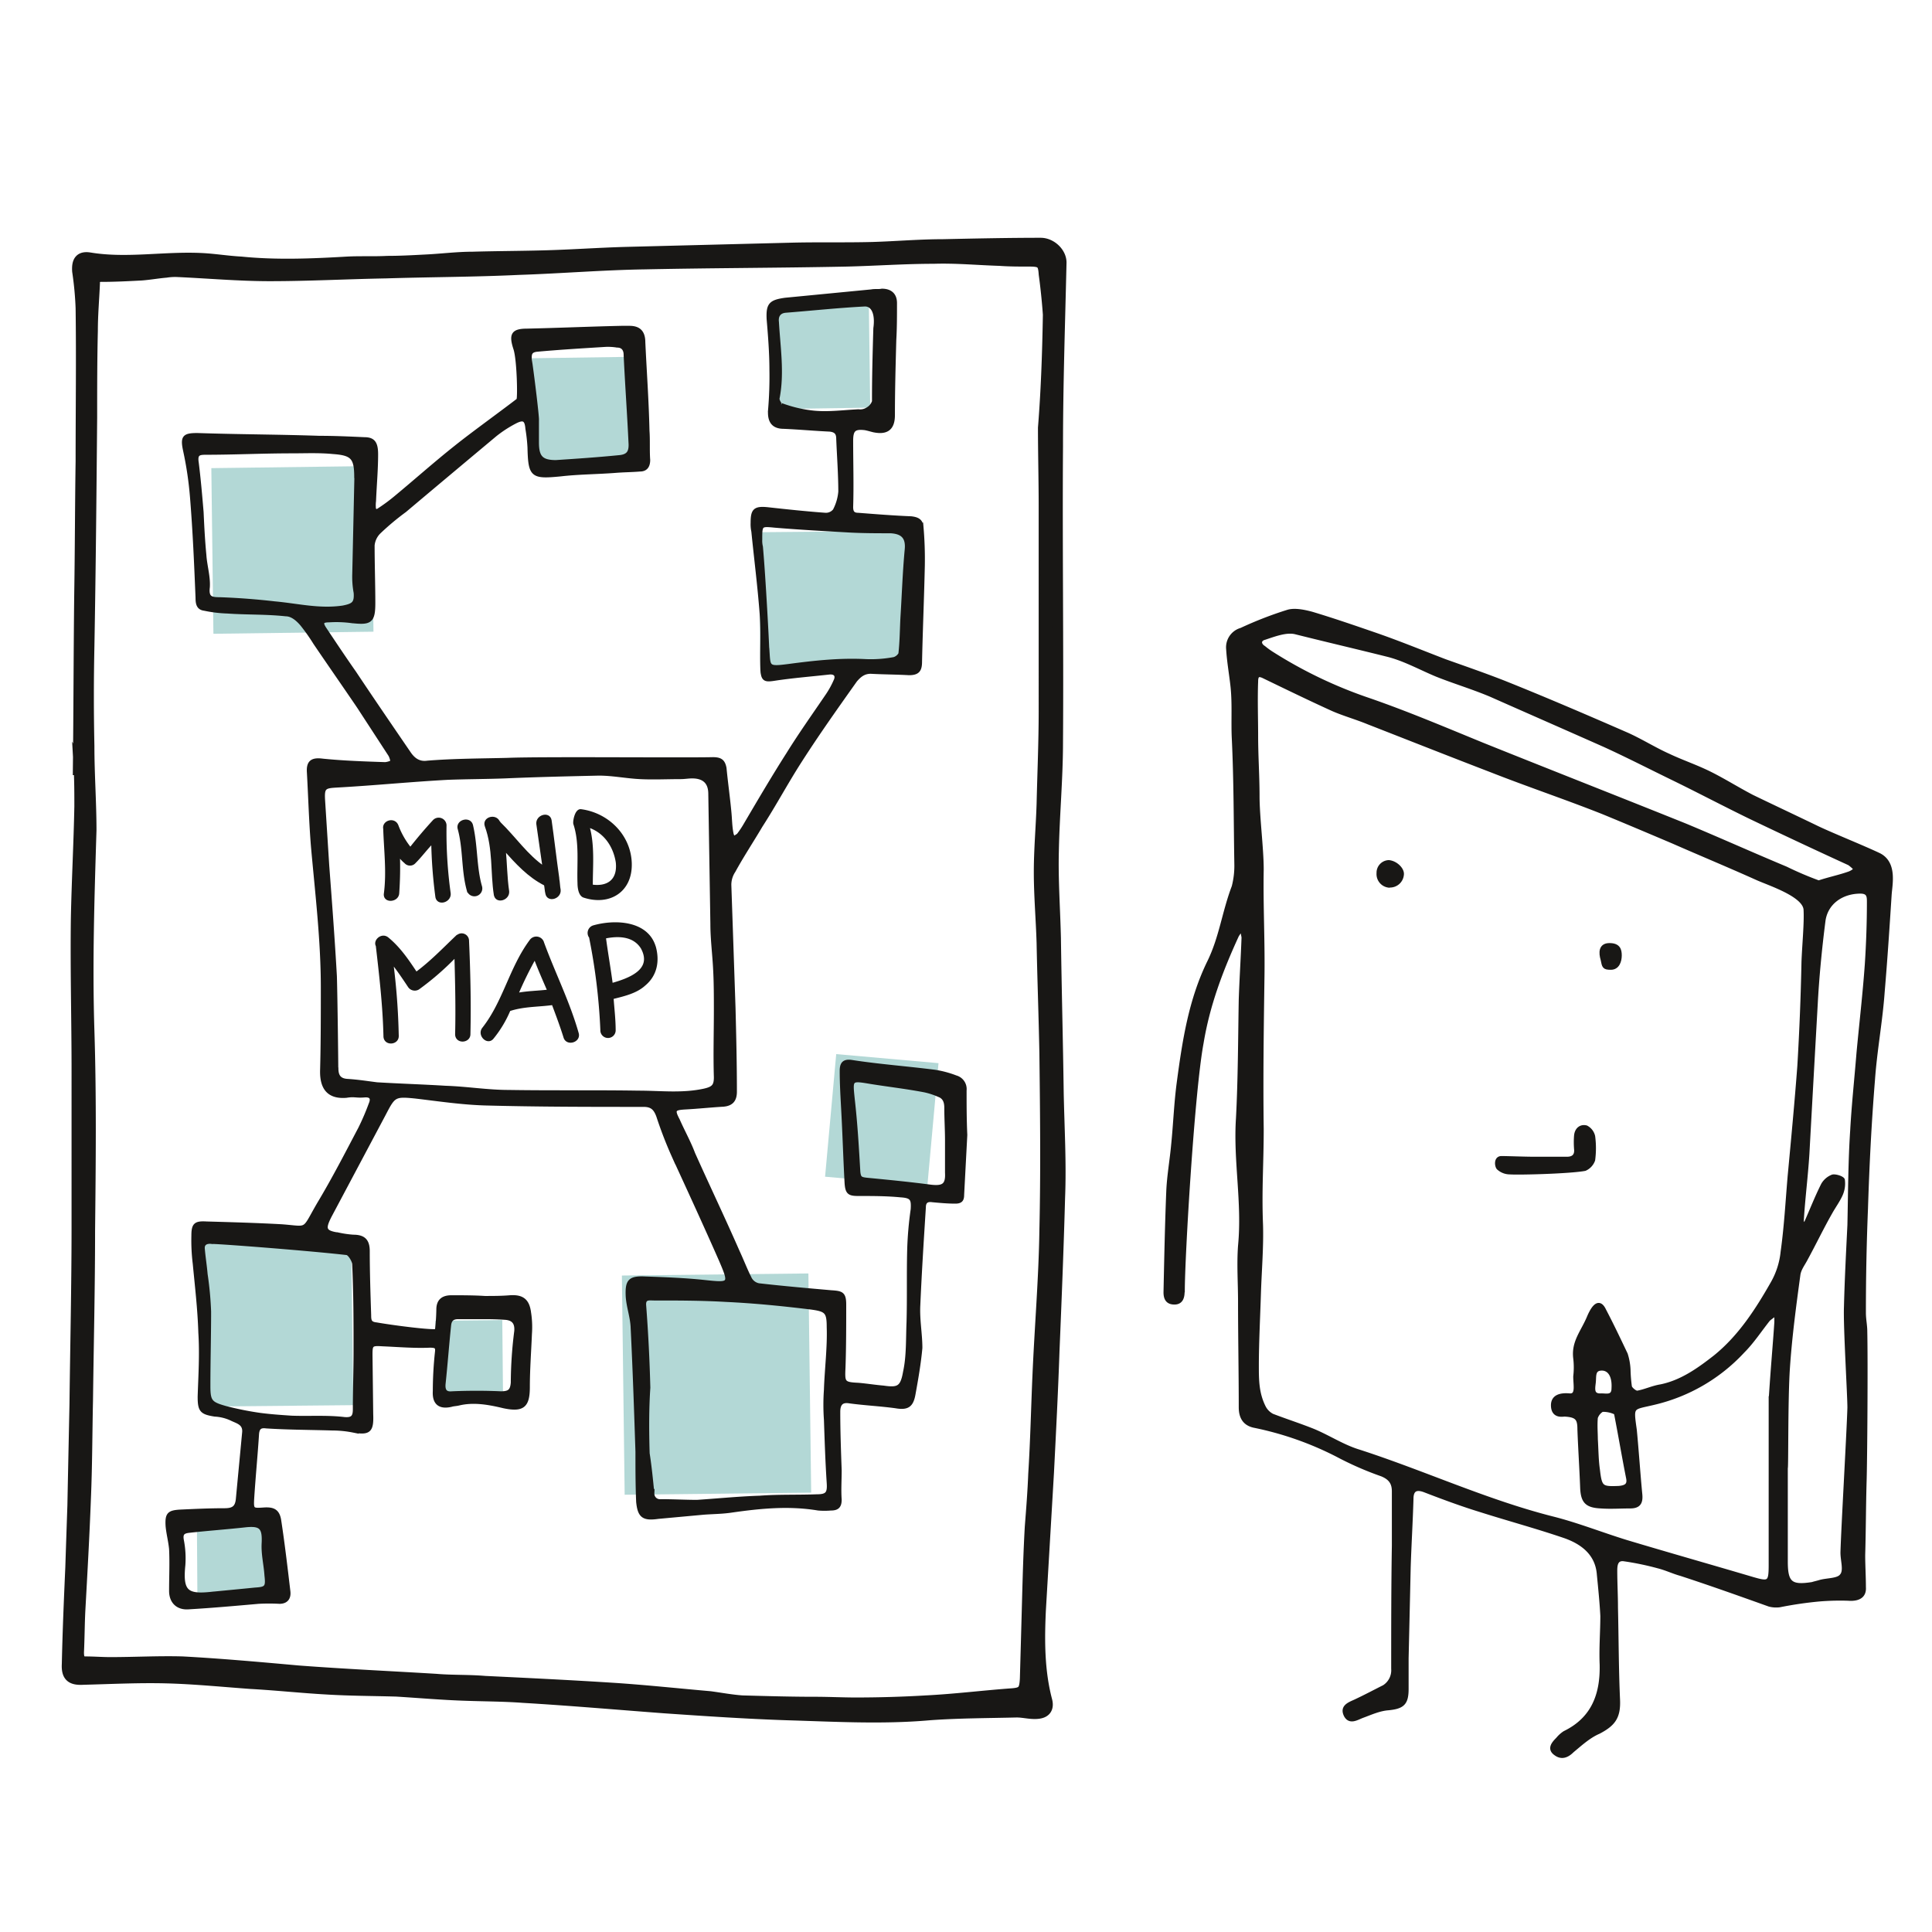 <svg id="LÖSUNGEN" xmlns="http://www.w3.org/2000/svg" viewBox="0 0 520 520"><defs><style>.cls-1{fill:#b3d8d6;}.cls-2,.cls-3,.cls-4{fill:#181715;stroke:#181715;stroke-miterlimit:10;}.cls-2,.cls-3{fill-rule:evenodd;}.cls-3{stroke-width:3px;}.cls-4{stroke-width:0.75px;}</style></defs><path class="cls-1" d="M204.28,143.25l39.89-.37.38,38-39.89.38Z"/><path class="cls-1" d="M56.88,126l43.08-.56.56,44.58-43.08.56Z"/><path class="cls-1" d="M54.63,334l39.9-.38.56,44.58-39.9.38Z"/><path class="cls-1" d="M167.38,343.31l50.2-.56.75,59-50.2.56Z"/><path class="cls-1" d="M117.19,355.49l18-.19.19,19.67-18,.19Z"/><path class="cls-1" d="M53,410.37l20.6-.18.19,19.66L53.13,430Z"/><path class="cls-1" d="M222.07,316.71l3-33,27.53,2.44-3,33Z"/><path class="cls-1" d="M143.22,96.42l25.85-.37.37,28.47-25.84.37Z"/><path class="cls-1" d="M208,81.62l25.84-.37.38,28.47-25.85.38Z"/><path class="cls-2" d="M429,372.16c-.19,1.69-.57,3.56,2.06,3.37,1.31,0,3.18.56,3.18-1.87.19-3.19-.94-5.06-2.81-5.25C428.66,368.23,429.22,370.47,429,372.16Zm.56,15.17c.18,3,.18,5.62.56,8.24.56,4.87.94,5.06,5.62,4.87,1.87-.18,2.81-.74,2.43-2.62-1.12-5.62-2.06-11.24-3.18-17a1.91,1.91,0,0,0-.19-.57,7.75,7.75,0,0,0-3.56-.75,3.77,3.77,0,0,0-1.68,2.07c-.19,2.06,0,4.12,0,5.8Zm59.93-149.85c2.81-.94,5.62-1.5,8.24-2.44a4.4,4.4,0,0,0,1.69-1.12,10.91,10.91,0,0,0-1.69-1.5c-9-4.12-17.79-8.24-26.78-12.55-6.93-3.37-13.67-6.93-20.6-10.31-6.18-3-12.36-6.18-18.55-9-10.11-4.49-20.41-9-30.52-13.48-4.87-2.06-9.93-3.56-14.61-5.44-4.5-1.87-8.81-4.31-13.49-5.43-8.24-2.06-16.29-3.93-24.53-6-2.44-.57-5.44.56-8.25,1.5-1.49.37-1.68,1.68-.18,2.62a20.84,20.84,0,0,0,2.06,1.5,121,121,0,0,0,26.22,12.55c10.3,3.56,20.41,7.86,30.53,12,18.17,7.3,36.33,14.42,54.5,21.72,9,3.75,18.17,7.87,27.16,11.62a89.66,89.66,0,0,0,8.8,3.75Zm-8.8,157.72v25.1c0,5.81,1.31,6.93,7.12,6,.56-.19,1.49-.38,2.06-.57,2.06-.56,4.87-.37,5.8-1.68,1.13-1.31.19-3.94.19-6.18.19-6.75,1.69-32.6,1.87-39,0-3.56-1.12-21.73-.93-27,.18-7.31.56-14.61.93-22.11.19-8.61.19-17,.75-25.47.38-6.93,1.13-13.86,1.69-20.79.75-8.06,1.68-15.93,2.25-24,.37-5.62.56-11.24.56-16.67,0-1.5,0-2.81-2.25-2.81-5.06,0-9.37,3-9.93,8.05-.93,7.31-1.68,15-2.06,22.29-.75,13.3-1.5,26.79-2.24,40.28-.38,6-1.13,11.8-1.5,17.79,0,.38.18.94.18,1.5a4.56,4.56,0,0,0,.94-.93c1.5-3.38,2.81-6.75,4.5-10.12a5.14,5.14,0,0,1,2.62-2.25c.75-.19,2.62.38,2.81.94a7.3,7.3,0,0,1-.56,3.93c-.75,1.69-1.88,3.19-2.81,4.87-2.25,3.94-4.31,8.25-6.56,12.37-.75,1.49-1.87,2.81-2.06,4.49-1.12,8.24-2.25,16.67-2.81,25.1s-.37,26.79-.56,26.79Zm-4.12-18.92c.56-8.62,1.12-14.61,1.5-20.42v-2.25a20.84,20.84,0,0,0-2.06,1.5c-2.25,2.81-4.31,6-6.93,8.62a47.32,47.32,0,0,1-23.79,13.86c-6.18,1.5-6.18.56-5.24,7.31.56,5.8.93,11.61,1.49,17.42.19,2.25-.56,3.18-2.8,3.18-2.63,0-5.25.19-7.87,0-3.75-.18-4.87-1.31-5.06-4.87-.19-5.24-.56-10.68-.75-15.92,0-2.81-.56-3.75-3.93-3.93-.56,0-3,.56-3.18-2.25s2.24-3.19,4.49-3,1.5-2.62,1.5-5.06a20.86,20.86,0,0,0,0-4.87c-.56-4.49,2.06-7.11,3.75-11.24,1.31-3,2.8-4.49,4.12-1.68,2.06,3.93,3.93,7.87,5.8,11.8a16.12,16.12,0,0,1,.75,4.12,38.84,38.84,0,0,0,.38,4.68c.18.57,1.49,1.69,2.06,1.5,2.06-.37,3.93-1.31,6.18-1.68,5.62-1.13,10.3-4.5,14.61-7.87,6.74-5.43,11.42-12.74,15.54-20a21.23,21.23,0,0,0,2.62-8.25c.94-6.74,1.31-13.48,1.88-20.23.93-9.93,1.87-19.85,2.62-29.78q.84-14.06,1.12-28.1c.19-4.87.75-10.3.56-14-.18-3.93-9.55-6.93-12.92-8.43-7.49-3.37-15.17-6.56-22.85-9.93-6.18-2.62-12.36-5.24-18.73-7.86-9.93-3.94-20-7.31-30-11.24-11.23-4.31-22.1-8.62-33.15-12.93-3.18-1.31-6.55-2.25-9.55-3.56-6.18-2.81-12.36-5.81-18.54-8.8-1.5-.75-2.06-.38-2.06,1.31-.19,4.68,0,10.23,0,14.72,0,5.43.38,10.71.38,16.14,0,5.62,1.12,14.09,1.12,19.71-.18,10.31.38,19.36.19,29.85-.19,13.49-.37,26.49-.19,40,0,9.37-.56,16.35-.19,25.72.19,6-.37,12.58-.56,18.58-.19,6.18-.56,13.34-.56,19.33,0,3.94,0,7.52,1.88,11.27a5.2,5.2,0,0,0,2.25,2.25c3.93,1.5,7.14,2.51,10.89,4,4.12,1.68,8.05,4.31,12.36,5.62,17.42,5.62,34.28,13.48,52.07,18,6.74,1.69,13.3,4.31,20,6.37,11.24,3.37,22.47,6.55,33.9,9.93,4.5,1.31,4.87,1.12,4.87-3.75V376.28ZM318.34,347.62c0,1.5-.37,3-2.24,3s-2.44-1.13-2.44-2.81c.19-9,.38-18.36.75-27.35.19-4.12.94-8.24,1.31-12.36.56-5.44.75-11.06,1.5-16.68,1.5-11.24,3.18-22.29,8.24-32.59,3.19-6.56,3.93-13.26,6.56-20.19a22.42,22.42,0,0,0,.7-6.18c-.19-11.43-.14-22.67-.7-34.09-.19-4.69.18-9.41-.38-14.09-.37-3.19-.93-6.37-1.12-9.56a4.93,4.93,0,0,1,3.56-5.24,100.77,100.77,0,0,1,12.55-4.87c1.87-.56,4.49,0,6.55.56,5.62,1.69,11.05,3.56,16.48,5.43,6.56,2.25,12.93,4.87,19.29,7.31,5.25,1.87,10.68,3.74,15.92,5.8,11.24,4.5,22.11,9.18,33.16,14,3.74,1.69,7.3,3.94,11.05,5.62,3.55,1.69,7.49,3,11.23,4.87s7.31,4.12,11.24,6.18c5.81,2.81,11.8,5.62,17.61,8.43,3.93,1.88,12.36,5.25,16.67,7.31,4.3,2.25,3,7.87,2.81,10.68-.57,8.8-1.13,17.42-1.88,26.22-.56,7.87-2.06,15.74-2.62,23.79-.94,11.62-1.5,22.86-1.87,34.47q-.57,14.06-.56,28.1c0,1.68.37,3.37.37,4.87.19,8.24,0,35.4-.19,40.83-.18,6.56-.18,12.93-.37,19.49,0,2.81.19,5.61.19,8.61.18,2.44-1.5,3.19-3.56,3.19a67.05,67.05,0,0,0-8.62.18A102.26,102.26,0,0,0,479,432.1a7.24,7.24,0,0,1-2.81-.18c-7.86-2.81-15.73-5.62-23.78-8.25-2.06-.56-3.94-1.5-6.18-2.06a76,76,0,0,0-9-1.87c-2.25-.38-2.44,1.5-2.44,3,0,3.37.19,6.55.19,9.92.19,8.25.19,16.68.56,24.92.19,4.68-1.31,6.55-5.24,8.61-2.63,1.13-4.87,3.19-7.12,5.06-1.5,1.5-3,1.88-4.5.75-1.87-1.31-.56-2.81.57-3.93a8.16,8.16,0,0,1,1.87-1.69c7.68-3.74,10.11-10.3,9.93-18.36-.19-4.49.18-8.8.18-13.11-.18-3.56-.56-7.3-.93-11.05-.38-5.62-4.31-8.62-9-10.3-7.68-2.63-15.36-4.69-23-7.12-4.87-1.5-9.93-3.37-14.8-5.25-2.43-.93-3.56-.18-3.56,2.25-.18,6.18-.56,12.37-.75,18.36-.18,8.24-.37,16.3-.56,24.54v8.24c0,3.93-1.12,4.87-5,5.25-2.44.18-4.87,1.31-6.93,2.06-1.5.56-3.38,1.87-4.5-.19-1.12-2.25.75-3,2.44-3.75,2.81-1.31,5.24-2.62,7.86-3.93a5.28,5.28,0,0,0,2.44-4.87c0-11,0-22.11.18-33.16V401.38c0-2.25-.93-3.56-3.18-4.49a86.47,86.47,0,0,1-12-5.25,86.6,86.6,0,0,0-22.47-7.87c-2.44-.56-3.56-2.24-3.56-5,0-9.56-.19-19.11-.19-28.48,0-5.05-.37-9.93,0-15,1.13-11.62-1.31-22.86-.56-34.28.56-10.68.56-21.36.75-32,.19-5.62.56-11.24.75-16.68a10.21,10.21,0,0,0-.56-2.24L333,251.71c-4.31,9.37-7.86,18.73-9.55,29-2.43,12.92-5.06,57.5-5.06,66.87Z"/><path class="cls-3" d="M282.2,84.81c-.19-2.81-.57-6.93-1.13-11-.19-3-.75-3.56-3.93-3.56-2.81,0-5.43,0-8.05-.19-6-.19-11.8-.75-17.8-.56-7.86,0-15.54.56-23.41.75-18.17.37-36.15.37-54.32.75-11.42.18-22.66,1.12-33.9,1.49-12,.57-24,.57-35.77.94-10.49.19-20.79.75-31.28.75-8.24,0-16.67-.75-24.91-1.12a15.81,15.81,0,0,0-3,.18c-2.25.19-4.31.57-6.56.75-3.56.19-7.3.38-10.86.38a1.69,1.69,0,0,0-1.88,1.87c-.18,4.31-.56,8.43-.56,12.74-.19,7.87-.19,15.55-.19,23.41-.18,20.61-.37,41-.74,61.63-.19,9-.19,17.8,0,26.79,0,7.68.56,15.17.56,22.67-.56,18-1.13,36-.56,53.94s.37,36,.18,53.95c0,15.18-.37,30.35-.56,45.52-.19,8.81-.19,17.8-.56,26.41-.38,10.12-.94,20.05-1.5,30.16-.19,3.75-.19,7.5-.37,11.24,0,1.31.18,2.63,1.87,2.63,2.25,0,4.49.18,6.74.18,6.56,0,13.11-.37,19.48-.18,10.3.56,20.6,1.49,31.09,2.43,12.36.94,24.72,1.5,37.09,2.25,4.3.37,8.8.19,13.11.56,11.61.56,23.22,1.12,34.83,1.87,8.62.57,17.23,1.5,25.85,2.25,2.81.38,5.81.94,8.62,1.13,6.55.18,13.11.37,19.66.37,3.56,0,7.31.19,10.86.19,6.37,0,12.74-.19,18.92-.56,7.68-.38,15.17-1.32,22.66-1.88,3.38-.19,3.94-.75,4.12-4.12.19-6.74.38-13.67.57-20.6.18-6.75.37-13.49.75-20.24.37-4.68.75-9.55.93-14.23.56-8.81.75-17.8,1.13-26.41.56-13.12,1.68-26.23,1.87-39.15.37-15.93.19-31.85,0-47.77-.19-9.93-.56-19.67-.75-29.6-.19-6.37-.75-12.74-.75-19.1,0-6.19.56-12.18.75-18.36.19-8.24.56-16.67.56-24.92V136.13c0-6.93-.19-14-.19-21,.75-9.36,1.13-19.1,1.32-30.34ZM21.11,207.13c.18-15.74.18-31.66.37-47.39.19-11.8.19-23.79.37-35.59,0-13.68.19-27.54,0-41.22A89.89,89.89,0,0,0,20.92,73c-.19-2.81.75-3.94,3.18-3.56,10.12,1.68,20.23-.38,30.53.18,3.37.19,6.74.75,10.3.94,9.37.94,18.92.56,28.47,0,3.56-.19,7.31,0,10.86-.19,3.38,0,6.75-.18,10.31-.37,4.12-.19,8.42-.75,12.54-.75,6.56-.19,12.74-.19,19.3-.37,7.49-.19,15-.75,22.47-.94l44-1.12c7.3-.19,14.61,0,21.91-.19,6.37-.19,12.74-.75,18.92-.75,8.8-.19,17.6-.38,26.41-.38,2.8,0,5.61,2.63,5.43,5.44-.38,16.48-.94,32.78-.94,49.26-.19,26.41.19,52.83,0,79.43,0,9.92-.94,19.85-1.12,29.59-.19,7.68.37,15.36.56,23.23.19,14,.56,27.72.75,41.77.19,9.37.75,18.74.37,28.1-.37,13.68-.93,27.54-1.5,41.21-.37,10.87-.93,21.73-1.49,32.78L280,433.41c-.38,8.06-.38,16.3,1.68,24.17.57,2.06-.18,3.37-2.43,3.56-1.87.18-3.75-.38-5.62-.38-7.87.19-15.73.19-23.41.75-12.74,1.13-25.47.38-38.4,0-11.05-.37-22.1-1.12-33-1.87-12.55-.94-25.29-2.06-38-2.81-5.06-.38-10.3-.38-15.36-.56-6.18-.19-12.55-.75-18.73-1.13-6.18-.18-12.55-.18-18.73-.56-6.74-.37-13.67-1.12-20.6-1.5-7.68-.56-15.17-1.31-22.67-1.5s-14.79.19-22.28.38c-3.19.19-4.5-.75-4.31-4.12.19-8.81.56-17.42.94-26,.18-5.62.37-11.05.56-16.67.18-9.18.37-18,.56-27.16.19-15.93.56-31.85.56-47.77V288.05c0-13.49-.37-27-.19-40.65.19-10.11.75-20.23.94-30.34,0-3.37,0-6.93-.19-10.31.19.38,0,.38-.18.38Z"/><path class="cls-2" d="M406.37,315.59a4.57,4.57,0,0,1-3-1.13c-.57-.37-.94-2.81.75-2.81s6.18.19,9.17.19h8.43c1.87,0,2.62-.93,2.44-2.62a22.23,22.23,0,0,1,0-3.56c.18-1.87,1.49-2.62,2.81-2.25a3.68,3.68,0,0,1,1.87,2.44,24.26,24.26,0,0,1,0,6.37,4.17,4.17,0,0,1-2.25,2.43c-3.93.75-17.61,1.13-20.23.94Z"/><path class="cls-2" d="M373.78,238.41A3.17,3.17,0,0,1,371,235a2.89,2.89,0,0,1,2.81-3c1.88.19,3.56,1.88,3.56,3.19a3.25,3.25,0,0,1-3.56,3.18Z"/><path class="cls-2" d="M436,257.14c0,1.5-.57,3.38-2.44,3.38s-1.87-.38-2.25-2.25c-.56-1.88-.56-3.94,1.88-3.94S436,255.65,436,257.14Z"/><path class="cls-2" d="M129.74,354.55h-6.37c-1.5,0-2.25.56-2.44,2.06-.56,5.25-.93,10.49-1.49,15.74-.19,1.87.37,2.81,2.24,2.62,4.31-.19,8.81-.19,13.11,0,2.25,0,3-.56,3.19-2.81a112.66,112.66,0,0,1,.93-13.86c.19-2.25-.74-3.37-2.81-3.56-2.62-.19-4.86-.19-6.36-.19ZM57.07,428.92c3.93-.38,7.86-.75,11.61-1.13,3-.18,3.37-.56,3-3.74-.19-3-.94-5.81-.75-8.81.18-4.12-.75-5.05-4.69-4.68-5,.56-10.3.94-15.35,1.5-1.69.19-2.25.75-1.88,2.62a25.35,25.35,0,0,1,.38,6.56c-.75,7.3.93,8.43,7.68,7.68ZM254.85,307c0-3-.19-5.81-.19-8.8,0-1.88-.56-3-2.24-3.56a19.78,19.78,0,0,0-3.56-1.13c-4.87-.93-9.74-1.49-14.42-2.24-5.62-.94-5.44-.94-4.87,4.68.75,6.56,1.12,13.11,1.49,19.48.19,1.69.57,1.87,2.25,2.06,5.81.56,11.61,1.13,17.23,1.87,3.37.38,4.5-.37,4.31-3.74V307ZM235.56,88.37c.56-3.94-.56-6.56-3-6.37-7.11.37-14,1.12-21.16,1.68-1.87.19-2.44,1.5-2.25,3,.38,6.74,1.5,13.68.19,20.42-.19.56.56,1.87.93,1.87a35,35,0,0,0,8.81,2.06c3.93.38,8-.18,12-.37a3.66,3.66,0,0,0,2.44-.56,3.61,3.61,0,0,0,1.68-2.06C235.18,101.67,235.37,94.92,235.56,88.37Zm-91,24.72v6c0,3.93,1.13,5.24,5.06,5.24,5.62-.37,11.24-.75,16.86-1.31,2.62-.19,3.37-1.31,3.18-3.93-.37-7.87-.94-15.74-1.31-23.6,0-1.5-.75-2.44-2.25-2.44a15.81,15.81,0,0,0-3-.19c-6.18.38-12.37.75-18.55,1.31-1.87.19-2.06,1.13-1.87,2.81.75,5.06,2.06,16.11,1.87,16.11Zm62,61.45c.37,5.05-.19,5.43,5.62,4.68,7.11-.94,13.86-1.69,21-1.31a33.88,33.88,0,0,0,7.5-.57A2.93,2.93,0,0,0,242.3,176c.38-3.37.38-6.55.56-9.92.38-6,.57-12,1.13-18,.37-3.37-.94-4.87-4.31-5.05-3.56,0-7.12,0-10.86-.19-6.75-.38-13.49-.75-20.23-1.31-3.93-.38-3.93-.38-3.93,3.74a6.7,6.7,0,0,0,.18,1.88c.75,8.24,1.69,26.41,1.69,27.35ZM95.84,128.45c0-5.24-.94-6.37-6.18-6.74-3.75-.37-7.5-.19-11.24-.19-7.68,0-15.36.38-23,.38-1.87,0-2.81.19-2.43,2.62.56,4.5.93,8.8,1.31,13.3.18,3.93.37,7.68.75,11.61.18,2.81,1.12,5.81.93,8.62-.37,3,.94,3.19,3.19,3.19,5.05.18,9.92.56,14.79,1.12,6.18.56,12,2.06,18.36,1.12,2.81-.56,3.56-1.12,3.37-3.93a23.33,23.33,0,0,1-.38-5.06c.19-8.62.38-17.23.57-26ZM57.07,334.32c-1.31-.19-2.63.19-2.44,1.87.19,2.25.56,4.5.75,6.75a90.9,90.9,0,0,1,.94,10.11c0,6.75-.19,13.3-.19,20.05,0,4.12.56,4.68,4.5,5.8A83.82,83.82,0,0,0,70,380.78c2.81.37,5.62.56,8.43.75,4.68.18,9.55-.19,14.23.37,2.25.19,2.81-.56,2.81-2.62,0-5.25.19-10.31.19-15.55,0-7.87,0-15.55-.37-23.42,0-.93-1.13-2.81-1.88-3-9.74-1.13-33.9-3-36.33-3Zm117.24,56.57c.57,3.56.94,7.31,1.31,11.05a2,2,0,0,0,2.25,2.06c3.19,0,6.56.19,9.74.19,5.62-.37,11.24-.94,16.86-1.12,5.05-.38,10.3-.19,15.36-.38,2.81,0,3.37-.75,3.18-3.56-.37-5.62-.56-11.42-.75-17a57,57,0,0,1,0-8.06c.19-5.62.94-11.42.75-16.86,0-4.12-.56-4.68-4.68-5.24-7.68-.94-15.17-1.69-23-2.06-6.56-.38-12.92-.38-19.29-.38-1.31,0-2.81-.37-2.62,1.88.56,7.3.93,14.61,1.12,22.1-.37,5.43-.37,11.24-.19,17.42ZM90.58,287.51c0,1.87.56,3.19,2.81,3.37,3,.19,5.07.54,8.07.92,6.18.37,12.36.56,18.54.94,5.62.18,11.24,1.12,16.85,1.12,11.62.19,23.23,0,35,.19,6,0,11.8.75,17.79-.57,2.44-.56,3-1.31,3-3.55-.19-6,0-12,0-18,0-3.56,0-7.3-.19-10.86-.19-4.12-.75-8.24-.75-12.37-.18-11.61-.37-23.22-.56-35,0-3.19-1.69-4.69-4.87-4.69-.94,0-2.06.19-3,.19-3.74,0-7.49.19-11.05,0-3.74-.19-7.3-.94-11.05-.94-8.43.19-16.85.38-25.28.75-5.06.19-10.3.19-15.36.38-10.3.56-19.68,1.52-29.79,2.08-3.37.19-3.93.37-3.75,3.74.38,6,.75,11.81,1.13,17.8.75,9.93,1.5,19.86,2.06,29.78.18,6.37.37,23,.37,24.68ZM259,321.58c0,1.31-.37,1.88-1.87,1.88-2.06,0-4.12-.19-6.18-.38-1.31-.19-2.25.19-2.25,1.87-.56,8.81-1.12,17.61-1.5,26.42-.19,3.93.56,7.68.56,11.42-.37,4.12-1.12,8.43-1.87,12.55-.56,3-1.69,3.75-4.87,3.19-4.12-.56-8.24-.75-12.36-1.31-2.25-.38-3,.75-3,2.81,0,5.24.19,10.49.38,15.73,0,2.62-.19,5.25,0,7.87,0,1.87-.75,2.43-2.44,2.43a20,20,0,0,1-3.37,0c-7.87-1.31-15.54-.56-23.41.57-2.44.37-5.06.37-7.49.56l-12.18,1.12c-3.93.56-5.05-.18-5.43-4.12-.19-4.49-.19-9-.19-13.49-.37-11.24-.75-22.47-1.31-33.71-.18-2.81-1.12-5.25-1.31-8.06-.19-4.12.56-5.06,4.68-4.87,5.25.19,10.68.38,15.92.94,7.12.75,7.31.75,4.5-5.81-4.12-9.37-8.43-18.73-12.74-28.1a108.91,108.91,0,0,1-4.12-10.67c-.75-2.07-1.68-3-3.93-3-14.23,0-28.28,0-42.52-.38-6.36-.18-12.54-1.12-18.91-1.87-5.62-.56-5.81-.37-8.43,4.68L88.72,327.39c-1.69,3.37-1.5,4.31,2.43,4.87a28.31,28.31,0,0,0,3.94.56c2.81,0,3.93,1.13,3.93,3.94,0,5.62.19,11.42.38,17.23,0,1.5.18,2.25,1.87,2.43,5.43.94,16.11,2.25,16.29,1.69a55.83,55.83,0,0,0,.38-5.62c0-2.25,1.12-3.37,3.56-3.37,3,0,6,0,9,.19,2.24,0,4.49,0,6.74-.19,2.81-.19,4.49.56,5.06,3.37a25.35,25.35,0,0,1,.37,6.56c-.19,4.68-.56,9.55-.56,14.23,0,5.06-1.31,6.37-6.56,5.25-3.93-.94-8-1.69-12-.75-.75.19-1.5.19-2.06.37-3.19.75-4.69-.56-4.5-3.74a99,99,0,0,1,.56-10.31c.19-1.49,0-1.87-1.87-1.87-4.12.19-8.43-.19-12.74-.37-3-.19-3.18,0-3.18,2.81l.19,15.92c.18,4.49-.56,5.24-4.87,4.49a29,29,0,0,0-5.62-.56c-6-.18-12-.18-17.79-.56-1.5-.19-2.25.19-2.44,1.87-.37,5.81-.94,11.62-1.31,17.42-.19,3.19,0,3.19,3,3,2.62-.19,3.93.38,4.3,3.19.94,6.18,1.69,12.55,2.44,18.92.19,1.68-.56,2.81-2.44,2.81a55.25,55.25,0,0,0-5.61,0c-6.37.56-12.55,1.12-18.92,1.49-2.81.19-4.68-1.49-4.68-4.49,0-3.75.18-7.49,0-11.24-.19-2.06-.75-4.12-.94-6.18-.19-3.19.37-3.75,3.37-3.94,3.93-.18,7.87-.37,12-.37,2.43,0,3.37-.75,3.56-3.19.56-6,1.12-11.8,1.68-17.79.19-2.44-1.87-2.81-3.37-3.56a12.08,12.08,0,0,0-4.49-1.12c-3.56-.57-4.12-1.13-4.12-4.87.18-5.62.56-11.43.18-17.24-.18-6.18-.93-12.55-1.5-18.54a50.93,50.93,0,0,1-.37-7.5c0-3,.56-3.55,3.56-3.37,6.74.19,13.48.38,20.23.75,7.49.56,5.59,1.59,10.08-6.09,3.94-6.56,7.5-13.49,11.05-20.23a65.68,65.68,0,0,0,2.81-6.56c.57-1.31.38-2.43-1.68-2.25-2.25.19-2.6-.27-4.85.1-4.68.38-6.74-2.06-6.55-7.12.19-7.3.19-14.79.19-22.1,0-12.55-1.5-25.1-2.63-37.65-.56-6.74-.74-13.49-1.12-20.23-.19-2.81.94-3.56,3.75-3.19,5.62.57,11.23.75,16.85.94a5.53,5.53,0,0,0,1.88-.56,5.4,5.4,0,0,0-.57-1.87l-8.42-12.93c-3.94-5.81-7.87-11.43-11.8-17.23A49.78,49.78,0,0,0,81.23,168c-1.13-1.31-2.62-2.62-4.31-2.62-5.24-.57-10.49-.38-15.73-.75a35.24,35.24,0,0,1-6.18-.75c-1.69-.19-1.88-1.5-1.88-3-.37-9-.75-18-1.5-27.16a95.29,95.29,0,0,0-1.87-12.55c-.75-3.56-.19-4.12,3.37-4.12,10.87.37,21.73.37,32.78.75,4.12,0,8,.18,12.17.37,2.44,0,3.19,1.12,3.19,4.12,0,4.12-.38,8.24-.56,12.55a8.92,8.92,0,0,0,0,2.25c0,.19.75.56.93.38a47.16,47.16,0,0,0,4.87-3.56c5.43-4.5,10.68-9.18,16.11-13.49,4.68-3.75,12-9,16.86-12.74.37-.37.18-10.49-.75-13.67-1.31-3.94-.75-5.06,3.18-5.06,8.43-.19,16.86-.56,25.29-.75h2.24c2.44,0,3.75,1.12,3.75,3.93.37,7.87.94,15.74,1.12,23.79.19,2.63,0,5.25.19,7.87,0,1.5-.56,2.62-2.25,2.62-2.24.19-4.49.19-6.74.38-4.87.37-9.74.37-14.61.93-7.68.75-8.24.38-8.43-7.3a45.78,45.78,0,0,0-.56-5.06c-.19-2.43-.94-3-3.18-1.87A33,33,0,0,0,133.3,117c-8.06,6.74-16.11,13.48-24.35,20.42a69.93,69.93,0,0,0-6.93,5.8,5.75,5.75,0,0,0-1.69,3.56c0,5.25.19,10.49.19,15.55s-.94,5.43-6,4.87a31.09,31.09,0,0,0-6-.19c-1.87,0-2.25.56-1.12,2.25,2.62,3.93,5.24,7.87,8,11.8,4.87,7.31,9.74,14.42,14.61,21.54,1.12,1.69,2.62,3,5.06,2.63,7.12-.57,14.23-.57,21.54-.75,9-.38,46.63,0,55.25-.19,2.06,0,2.81.56,3.18,2.43.38,3.94.94,7.87,1.31,11.81.19,1.87.19,3.93.57,5.8a3.82,3.82,0,0,0,.56,1.31c.37-.37.93-.56,1.31-.93a24.89,24.89,0,0,0,1.87-2.81c3.75-6.37,7.49-12.74,11.43-18.92,3.37-5.43,7.11-10.68,10.67-15.92a24.14,24.14,0,0,0,2.06-3.75c.75-1.5,0-2.44-1.68-2.25-5.06.56-9.93.94-14.8,1.69-2.43.37-3,.18-3.18-2.44-.19-5.06.18-9.93-.19-15-.56-7.5-1.5-14.8-2.25-22.3a8.89,8.89,0,0,1-.19-2.24c0-3.37.57-4.12,4.12-3.75,5.06.56,10.31,1.12,15.55,1.5a3,3,0,0,0,2.44-1.12,13.24,13.24,0,0,0,1.49-5.06c0-4.69-.37-9.56-.56-14.24,0-1.5-.56-2.25-2.25-2.43-4.12-.19-8.24-.57-12.36-.75-2.81,0-3.93-1.5-3.74-4.5a106.51,106.51,0,0,0,.37-10.86c0-4.5-.37-9.18-.75-13.68-.18-3.93.56-4.68,4.5-5.24l23.22-2.25c.94-.19,1.88,0,2.81-.19,2.25,0,3.56,1.13,3.56,3.37,0,3.38,0,6.75-.19,9.93-.18,6.75-.37,13.49-.37,20.23,0,3.56-1.69,4.87-5.25,4.12-.74-.18-1.31-.37-2.24-.56-3-.37-3.75.38-3.75,3.37,0,6,.19,11.8,0,17.8,0,1.31.38,2.06,1.87,2.06,4.69.37,9.56.75,14.24.94,1.5.18,2.62.56,2.81,2.24a101.2,101.2,0,0,1,.37,10.49c-.19,8.62-.56,17.24-.75,25.85,0,2.25-.56,3.19-3,3.19-3.38-.19-6.75-.19-10.3-.38-1.88,0-3,.94-4.13,2.25-5.05,7.12-10.11,14.24-14.79,21.54-3.75,5.81-6.93,11.8-10.68,17.61-2.43,4.12-5.05,8.06-7.3,12.18a6.73,6.73,0,0,0-1.13,3.74q.57,16.59,1.13,33.16c.19,7.49.37,15,.37,22.48,0,2.25-.93,3.37-3.18,3.56-3.37.19-6.74.56-10.3.75-3,.18-3.37.56-1.88,3.37,1.32,3,3,6,4.12,9,3.94,8.8,8.06,17.42,12,26.41,1.13,2.44,2.06,4.87,3.19,7.12a3.38,3.38,0,0,0,2.43,1.87c6.56.75,13.11,1.32,19.48,1.88,2.81.18,3.56.37,3.56,3.37,0,5.62,0,11.24-.19,16.86-.19,4.12-.19,4.49,3.93,4.68,2.25.19,4.5.56,6.75.75,3.93.56,5.05.19,5.8-4.12.94-4.31.75-8.8.94-13.3.19-6.56,0-13.3.19-20a96,96,0,0,1,.93-10.49c.19-2.81-.18-3.56-3.18-3.75-3.75-.37-7.68-.37-11.43-.37-2.43,0-3-.38-3.18-3-.37-6.75-.56-13.49-.94-20.23-.18-3.37-.37-6.56-.37-9.93,0-1.87.56-2.81,2.81-2.44,7.3,1.13,15,1.69,22.29,2.63a26.72,26.72,0,0,1,5.62,1.5,3.3,3.3,0,0,1,2.43,3.55c0,3.94,0,7.87.19,12Z"/><path class="cls-4" d="M103.52,223.05c.18,5.81.93,11.62.18,17.42-.37,2.25,3.19,2.06,3.37,0a97.51,97.51,0,0,0,.19-10.49,9.94,9.94,0,0,0,1.87,2.06,1.6,1.6,0,0,0,2.44,0c1.69-1.68,3.18-3.74,4.87-5.43a128.31,128.31,0,0,0,1.12,14.8c.38,2.06,3.56,1.12,3.37-.94a120.09,120.09,0,0,1-1.12-18.36,1.74,1.74,0,0,0-3-1.12c-2.24,2.44-4.3,4.87-6.36,7.49a21.92,21.92,0,0,1-3.56-6.18c-.75-2.06-3.75-1.12-3.37.75Z"/><path class="cls-4" d="M129.36,238.6c-1.5-5.25-1.12-11-2.43-16.49-.56-2.06-3.94-1.12-3.37.94,1.49,5.43.93,11,2.43,16.49A1.75,1.75,0,1,0,129.36,238.6Z"/><path class="cls-4" d="M133.3,240.85c.37,2.06,3.55,1.12,3.37-.94-.56-3.75-.56-7.68-.94-11.43,3.37,3.75,6.56,7.31,11.05,9.56.19.93.19,1.68.38,2.43.37,2.06,3.55,1.13,3.37-.93-.19-.94-.19-2.06-.38-3v-.19c-.75-5.24-1.31-10.3-2.06-15.55-.37-2.06-3.56-1.12-3.37.94q.84,5.89,1.69,11.8c-4.69-3.18-7.87-8-12-12,0-.18,0-.18-.19-.18-.75-2.06-4.12-1.13-3.37.93,2.25,6.18,1.5,12.55,2.44,18.55Z"/><path class="cls-4" d="M159,238.41a.63.63,0,0,1,.18-.37c0-5.06.56-10.68-.93-15.74,4.3,1.31,7.11,5.06,7.86,9.74.56,5.06-2.62,7.12-7.11,6.37Zm10.67-6c-.19-7.5-6.18-13.3-13.3-14.24-1.31-.19-1.87,3-1.68,3.56,1.68,5.06.93,10.86,1.12,15.92,0,.38,0,3,1.31,3.56,6.75,2.25,12.74-1.31,12.55-8.8Z"/><path class="cls-4" d="M123,252.09c-3.55,3.37-6.93,6.93-11,9.92-2.24-3.37-4.49-6.74-7.67-9.36-1.5-1.31-3.56.56-2.81,1.87.93,8.06,1.87,16.11,2.06,24.35,0,2.25,3.37,2.06,3.37,0a180.13,180.13,0,0,0-1.5-20c1.68,2.06,3.18,4.31,4.68,6.56a1.79,1.79,0,0,0,2.44.56,75.3,75.3,0,0,0,10.11-8.81c.19,7.12.37,14.24.19,21.17,0,2.25,3.37,2.06,3.37,0,.19-8.43,0-16.86-.38-25.29a1.61,1.61,0,0,0-2.81-.93Z"/><path class="cls-4" d="M139.1,267.63a98,98,0,0,1,4.87-9.92c1.13,3,2.44,6,3.75,9C144.72,267.07,141.91,267.07,139.1,267.63Zm6.93-14a1.79,1.79,0,0,0-3.18-.37c-5.43,7.31-7.12,16.48-12.74,23.6-1.31,1.69,1.13,4.12,2.44,2.44a30.53,30.53,0,0,0,4.49-7.5c3.94-1.31,7.87-1.12,11.8-1.68,1.13,3,2.25,6,3.19,9,.56,2.06,3.93,1.12,3.37-.94C153,269.69,149,261.83,146,253.58Z"/><path class="cls-4" d="M164.57,265c-.56-4.31-1.31-8.43-1.87-12.74,3.56-.75,7.87-.75,10.12,2.81,3.37,6.19-3.56,8.62-8.25,9.93Zm11.62-9.93c-1.88-6.93-10.68-7.3-16.49-5.62a1.76,1.76,0,0,0-.74,2.81v.19a160.5,160.5,0,0,1,3,24.73,1.69,1.69,0,1,0,3.37,0c0-2.81-.37-5.81-.56-8.62,3-.75,6.37-1.5,8.62-3.56,3.18-2.62,3.74-6.37,2.81-9.93Z"/></svg>